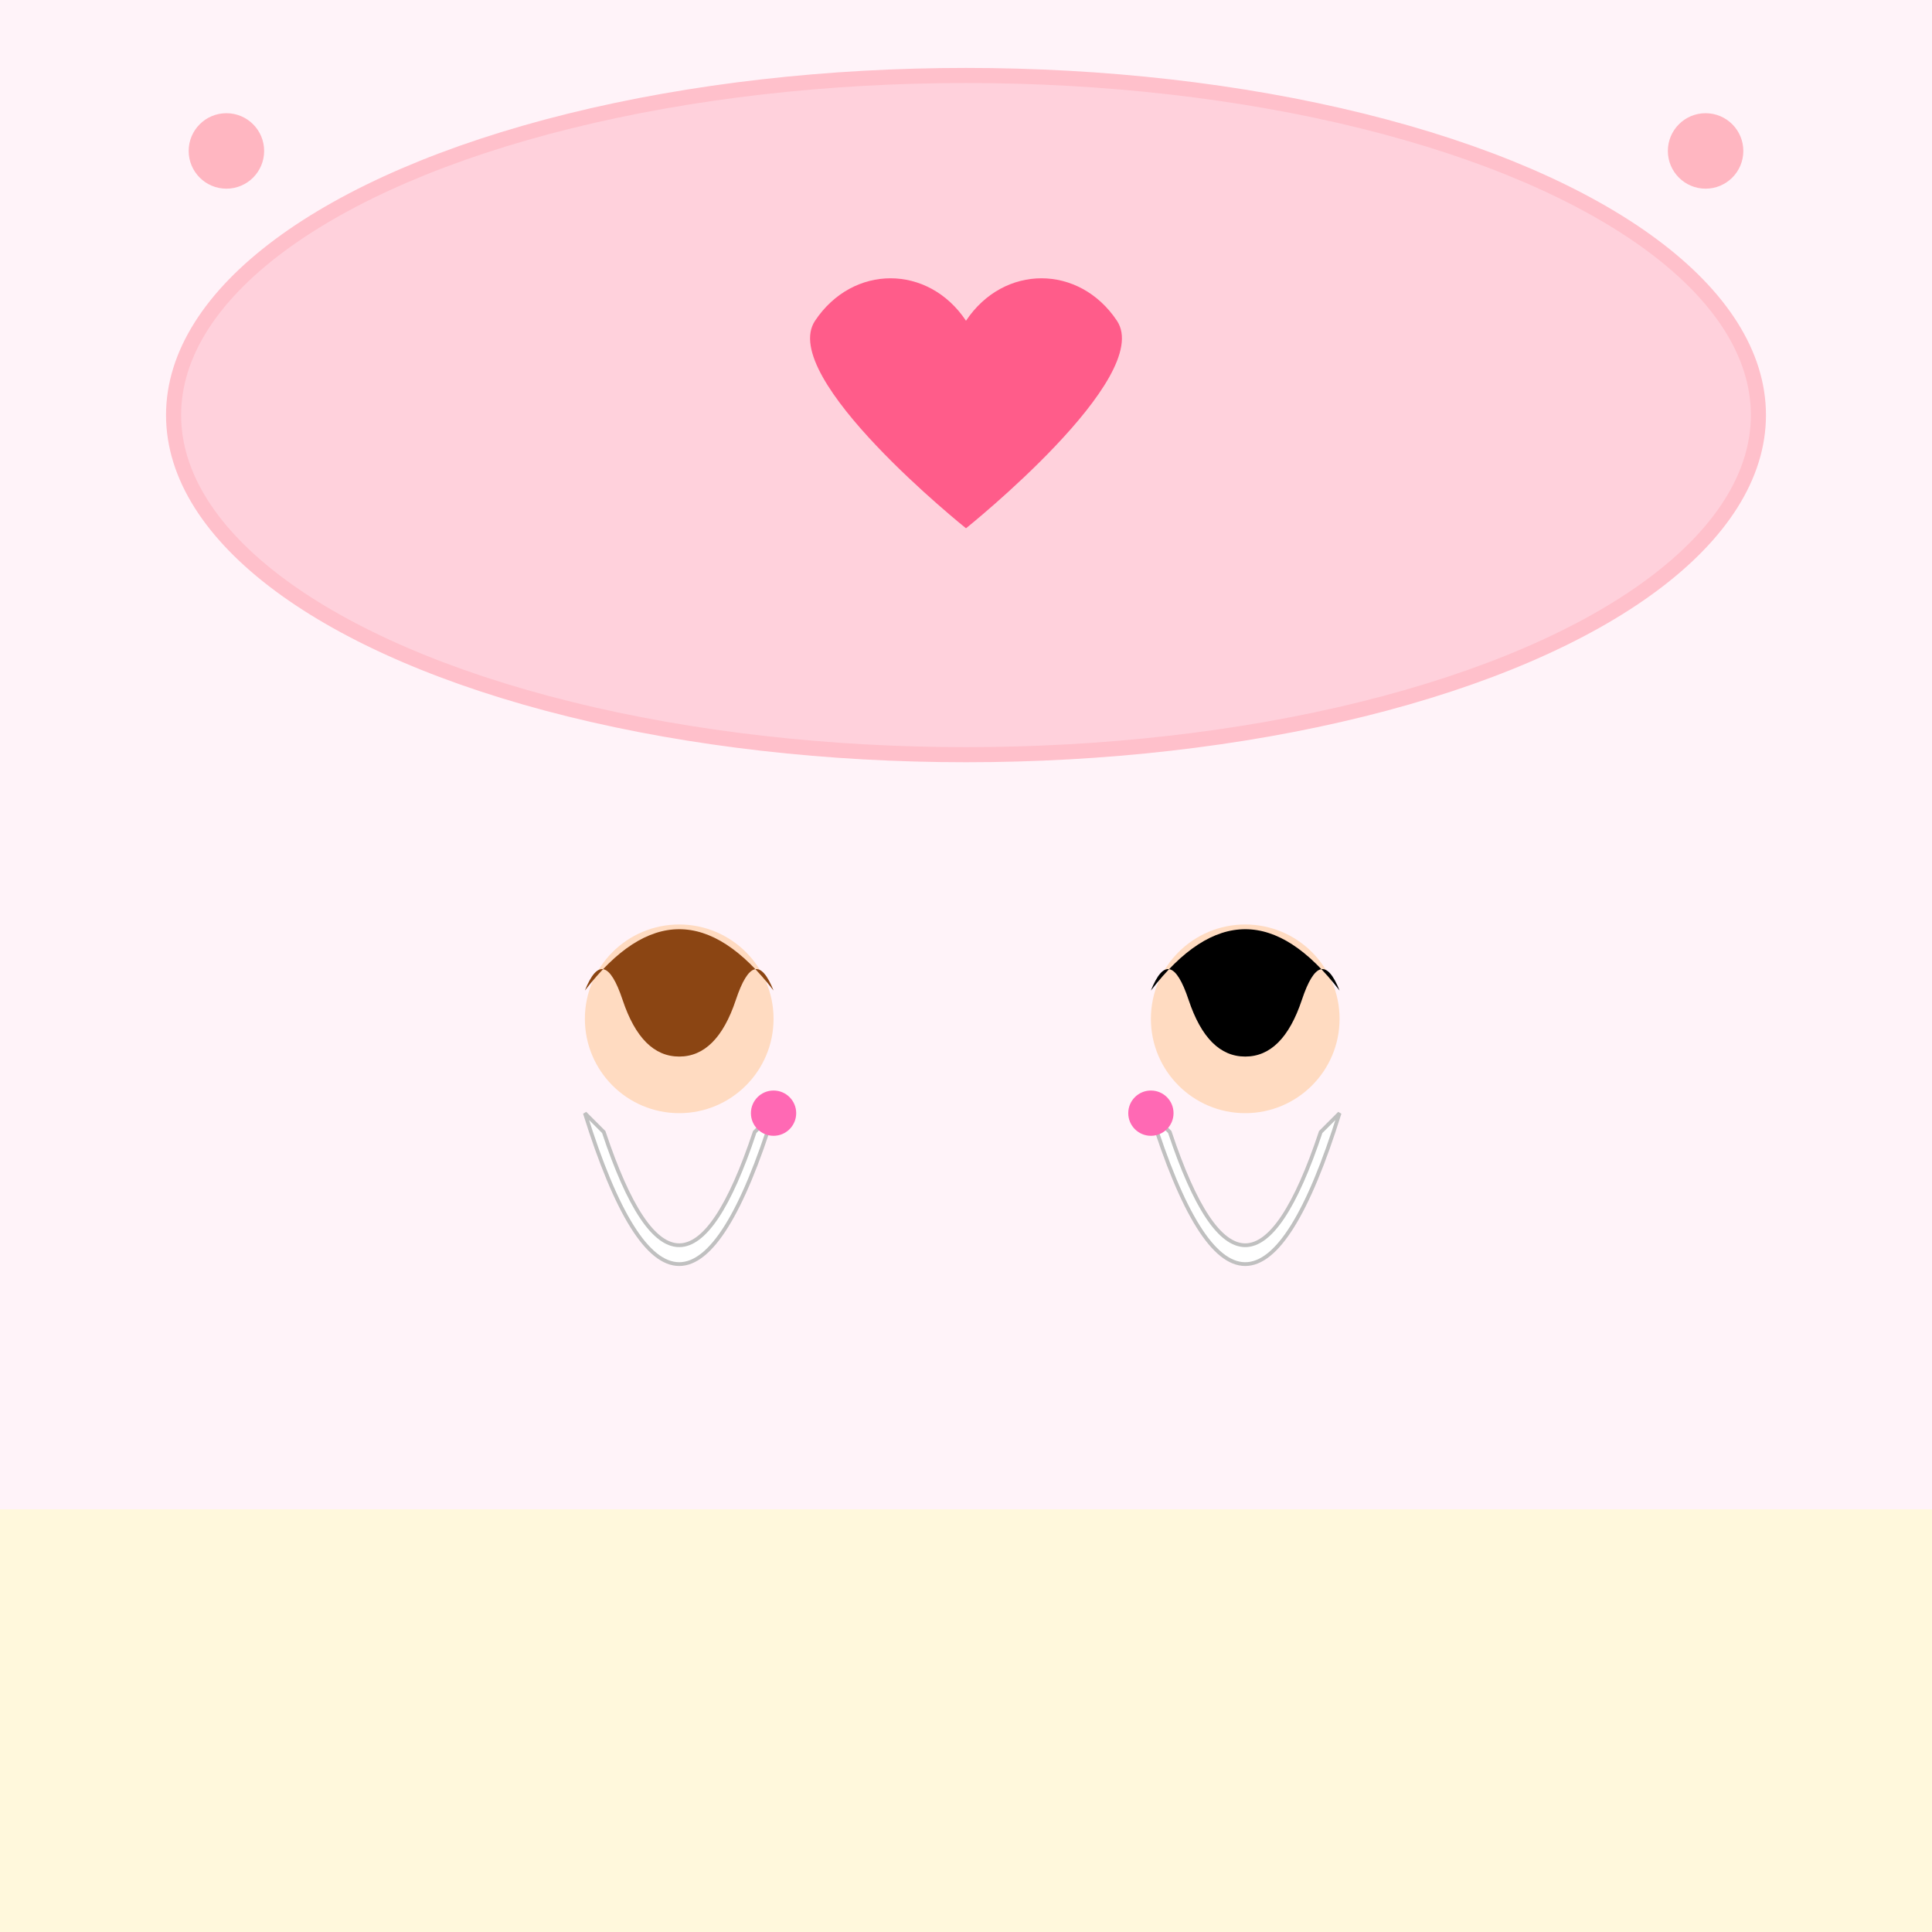 <!--

Generated by DrawGPT.
Free, open source, AI generated images in SVG, PNG, and HTML Canvas format.
https://drawgpt.ai

Created: 2025-05-27T21:01:18+00:00
-->
<svg id="svg1" class="wedding"   viewBox="0 0 1024 1024" xmlns="http://www.w3.org/2000/svg" xmlns:xlink="http://www.w3.org/1999/xlink">
  <title>Joyful Wedding of Two Brides</title>
  <desc>A colorful celebration with two radiant brides under a charming arch – love is in the air and so is laughter!</desc>
  <!-- Background -->
  <rect id="bg1" class="background" x="0" y="0" width="1024" height="1024" fill="#FFF3F9"/>
  
  <!-- Wedding Arch -->
  <ellipse id="arch1" class="arch" cx="512" cy="220" rx="420" ry="180" fill="#FFD1DC" stroke="#FFC0CB" stroke-width="8"/>
  <!-- Heart decoration on the arch -->
  <path id="heart1" class="heart" d="M512 170 C492 140, 452 140, 432 170 C412 200, 512 280, 512 280 C512 280, 612 200, 592 170 C572 140, 532 140, 512 170 Z" fill="#FF5C8A"/>

  <!-- Bride 1 Group -->
  <g id="bride1" class="bride">
    <!-- Bride 1 Head -->
    <circle id="bride1-head" class="head" cx="360" cy="540" r="50" fill="#FFDBC1"/>
    <!-- Bride 1 Hair -->
    <path id="bride1-hair" class="hair" d="M310,525 Q360,460 410,525 Q400,500 390,530 Q380,560 360,560 Q340,560 330,530 Q320,500 310,525 Z" fill="#8B4513"/>
    <!-- Bride 1 Dress -->
    <path id="bride1-dress" class="dress" d="M310,590 Q360,750 410,590 L400,600 Q360,720 320,600 Z" fill="white" stroke="#C0C0C0" stroke-width="2"/>
    <!-- Bride 1 Bouquet -->
    <circle id="bride1-bouquet" class="bouquet" cx="410" cy="590" r="12" fill="#FF69B4"/>
  </g>

  <!-- Bride 2 Group -->
  <g id="bride2" class="bride">
    <!-- Bride 2 Head -->
    <circle id="bride2-head" class="head" cx="660" cy="540" r="50" fill="#FFDBC1"/>
    <!-- Bride 2 Hair -->
    <path id="bride2-hair" class="hair" d="M610,525 Q660,460 710,525 Q700,500 690,530 Q680,560 660,560 Q640,560 630,530 Q620,500 610,525 Z" fill="#000000"/>
    <!-- Bride 2 Dress -->
    <path id="bride2-dress" class="dress" d="M610,590 Q660,750 710,590 L700,600 Q660,720 620,600 Z" fill="white" stroke="#C0C0C0" stroke-width="2"/>
    <!-- Bride 2 Bouquet -->
    <circle id="bride2-bouquet" class="bouquet" cx="610" cy="590" r="12" fill="#FF69B4"/>
  </g>

  <!-- Floral Decorations -->
  <circle id="flower1" class="flower" cx="120" cy="900" r="20" fill="#FFA500" />
  <circle id="flower2" class="flower" cx="904" cy="900" r="20" fill="#FFA500" />
  <circle id="flower3" class="flower" cx="120" cy="80" r="20" fill="#FFB6C1" />
  <circle id="flower4" class="flower" cx="904" cy="80" r="20" fill="#FFB6C1" />

  <!-- Ground -->
  <rect id="ground1" class="ground" x="0" y="800" width="1024" height="224" fill="#FFF8DC"/>
</svg>
